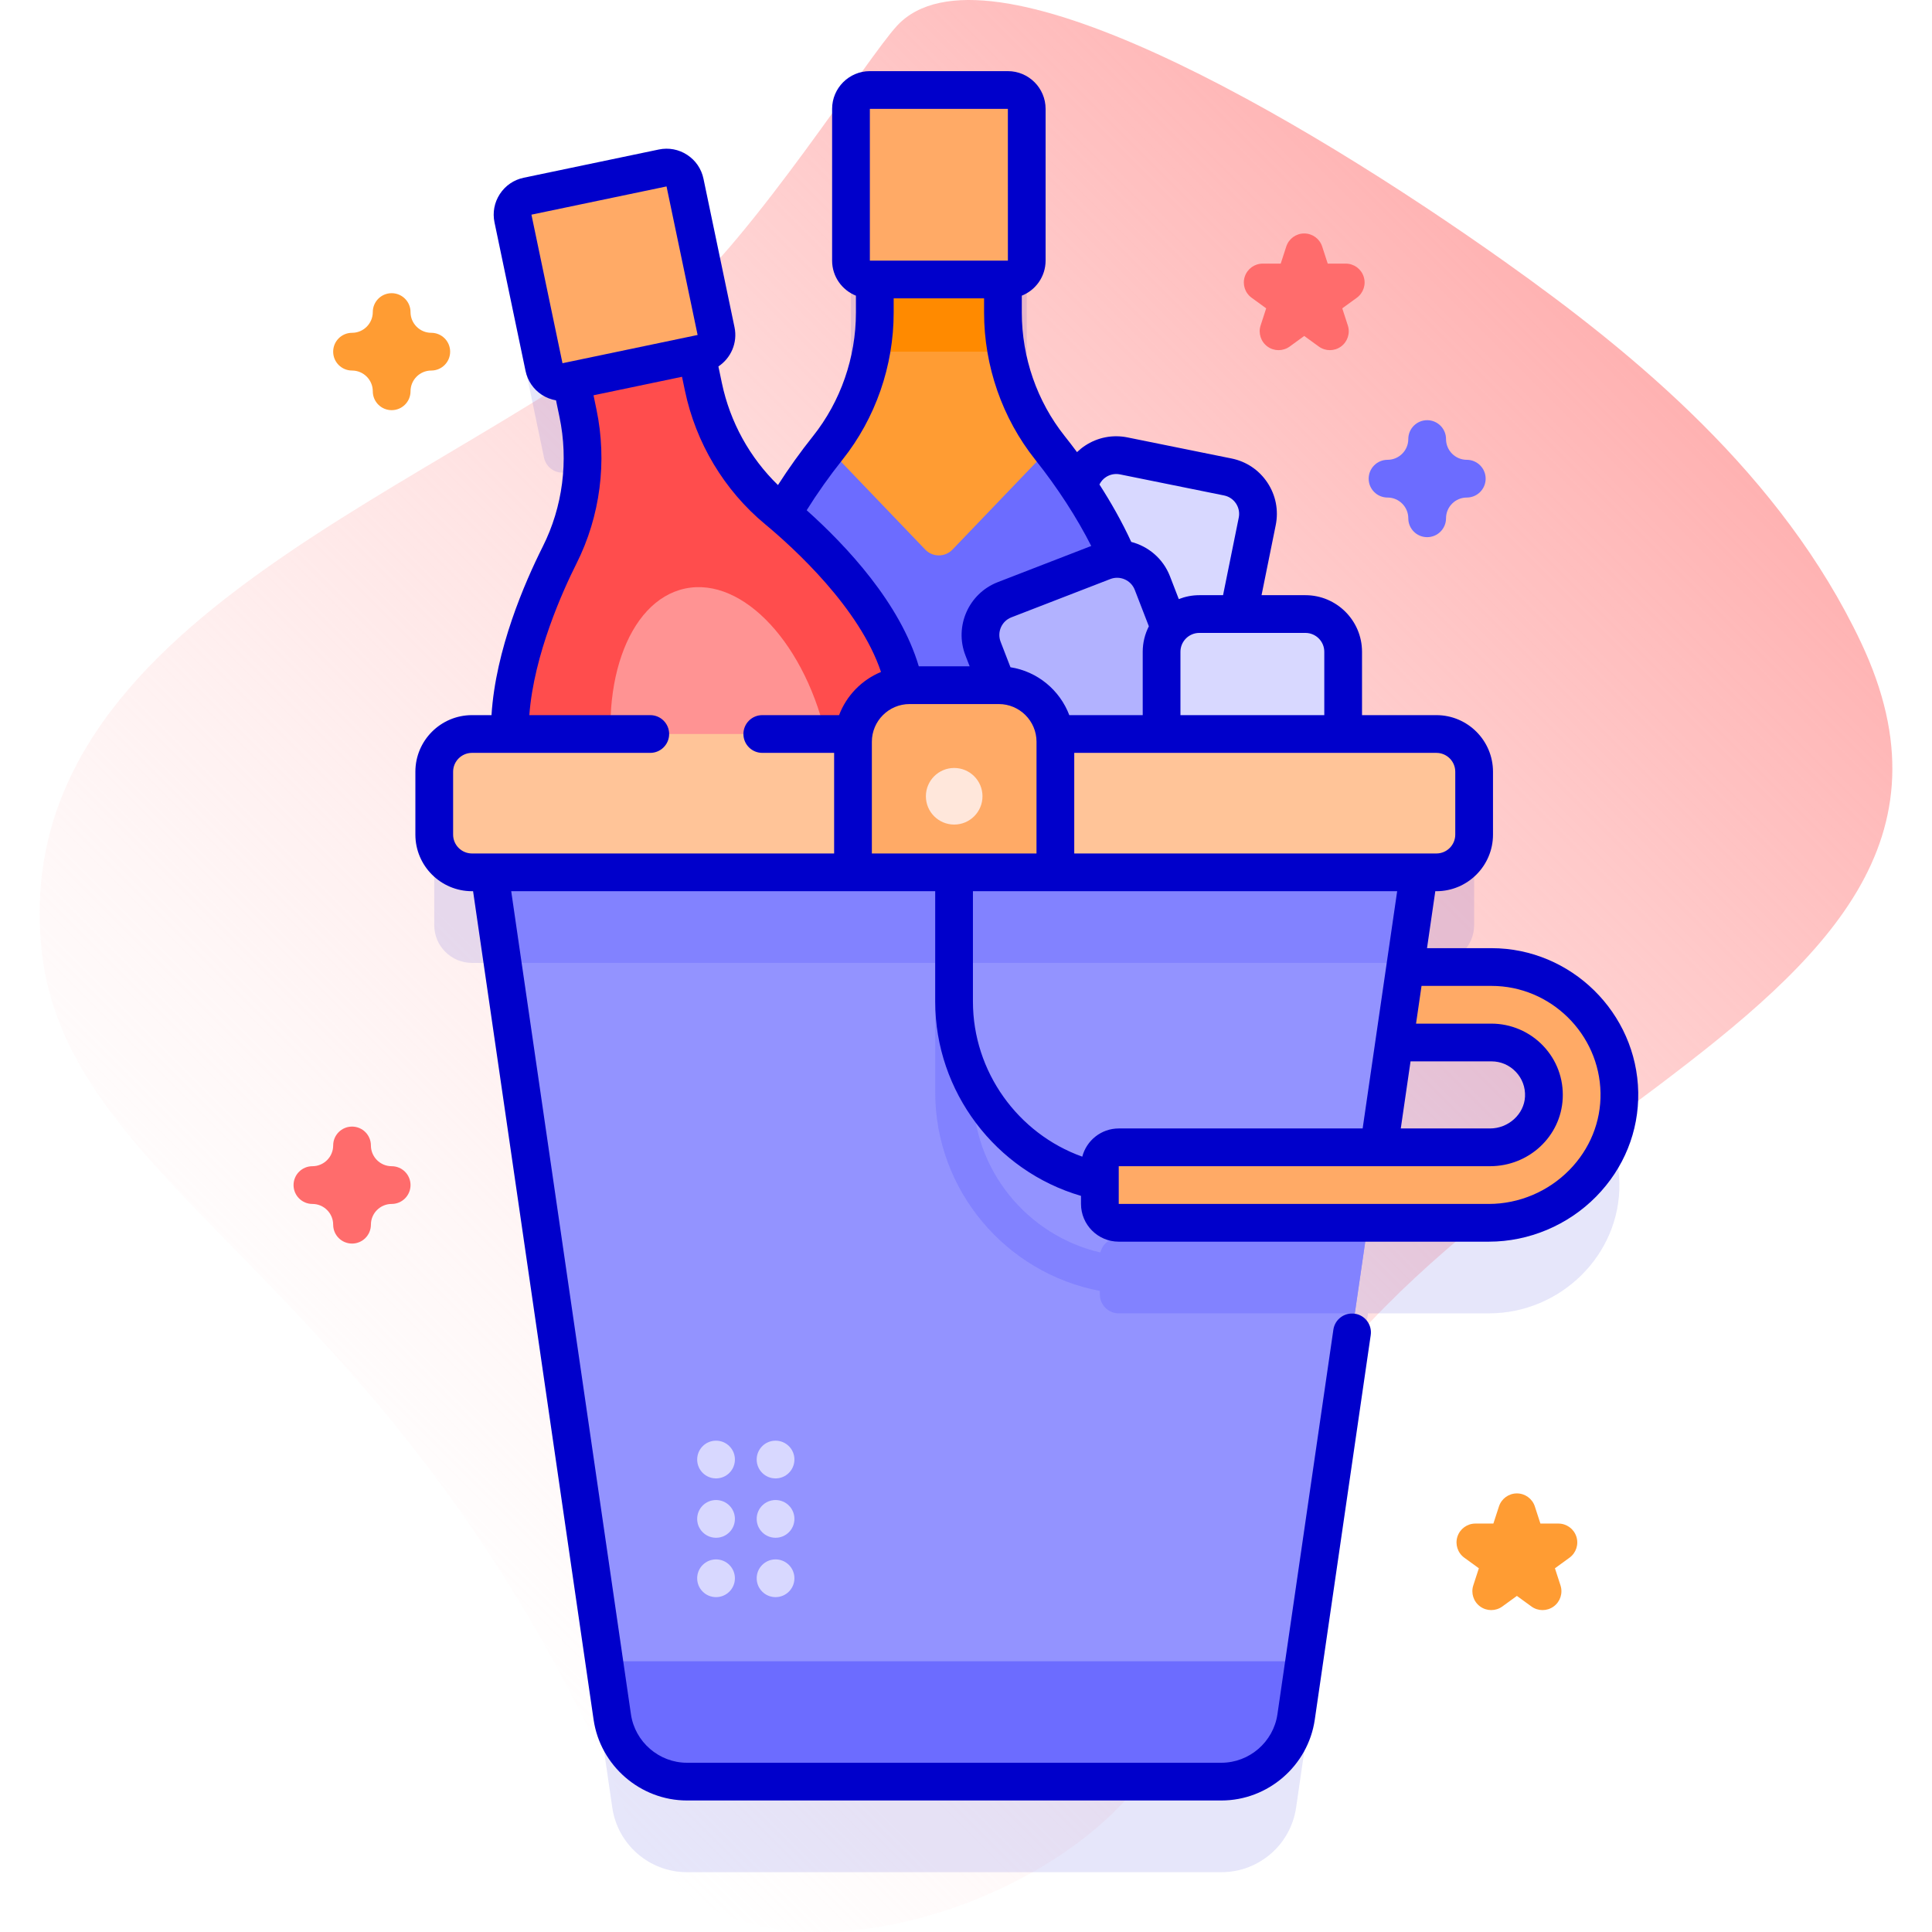 <svg id="Capa_1" enable-background="new 0 0 512 512" height="512" viewBox="0 0 512 512" width="512" xmlns="http://www.w3.org/2000/svg" xmlns:xlink="http://www.w3.org/1999/xlink"><linearGradient id="SVGID_1_" gradientUnits="userSpaceOnUse" x1="87.5" x2="417.238" y1="408.257" y2="78.519"><stop offset="0" stop-color="#ffd8d8" stop-opacity="0"/><stop offset=".998" stop-color="#ffb2b2"/></linearGradient><g><g><path d="m493.181 170.253c-21.002-44.404-59.852-76.379-94.3-100.835-54.175-38.461-137.942-87.665-161.172-62.583-7.819 8.442-37.915 55.876-58.814 73.491-58.66 49.439-177.099 82.796-167.883 171.3 6.87 65.975 96.565 88.324 156.005 231.114 21.104 50.698 105.843 27.731 134.958-10.134 12.405-16.133 17.478-36.678 22.626-56.366 31.089-118.906 218.166-141.147 168.58-245.987z" fill="url(#SVGID_1_)"/></g><g><g><g><path d="m395.268 280.274h-22.875l3.651-25.094h4.615c5.523 0 10-4.477 10-10v-16.66c0-5.523-4.477-10-10-10h-24.71v-21.785c0-5.523-4.477-10-10-10h-17.739l4.973-24.55c1.096-5.413-2.403-10.69-7.816-11.786l-27.556-5.582c-5.413-1.096-10.69 2.403-11.786 7.816l-.116.571c-2.547-3.826-5.165-7.375-7.659-10.511-8.1-10.185-12.461-22.834-12.461-35.848v-8.775h1.308c2.761 0 5-2.239 5-5v-40.219c0-2.761-2.239-5-5-5h-36.577c-2.761 0-5 2.239-5 5v40.219c0 2.761 2.239 5 5 5h1.308v8.774c0 13.014-4.361 25.663-12.461 35.848-3.964 4.984-8.242 11.005-12.046 17.537-.465-.396-.927-.785-1.384-1.164-10.013-8.313-16.869-19.802-19.532-32.54l-1.795-8.589 1.28-.268c2.703-.565 4.436-3.214 3.871-5.917l-8.229-39.368c-.565-2.703-3.214-4.436-5.917-3.871l-35.802 7.483c-2.703.565-4.436 3.214-3.871 5.917l8.229 39.369c.565 2.703 3.214 4.436 5.917 3.871l1.281-.268 1.795 8.588c2.663 12.738.982 26.012-4.863 37.639-6.475 12.881-13.446 31.286-13.166 47.408h-10.052c-5.523 0-10 4.477-10 10v16.661c0 5.523 4.477 10 10 10h4.614l32.564 223.848c1.43 9.83 9.858 17.121 19.792 17.121h141.636c9.934 0 18.362-7.291 19.792-17.121l19.053-130.974h32.061c18.966 0 34.886-15.521 34.559-34.484-.319-18.416-15.395-33.296-33.886-33.296zm-87.674-61.754.238-.092v.092zm87.272 109.534h-29.424l4.041-27.78h25.784c7.891 0 14.265 6.612 13.873 14.587-.366 7.463-6.803 13.193-14.274 13.193z" fill="#0000cb" opacity=".1"/><g><path d="m315.814 173.556-27.556-5.582c-5.413-1.096-8.912-6.373-7.816-11.786l5.582-27.556c1.096-5.413 6.373-8.912 11.786-7.816l27.556 5.582c5.413 1.096 8.912 6.373 7.816 11.786l-5.582 27.556c-1.097 5.413-6.373 8.913-11.786 7.816z" fill="#d8d8ff"/><g><g><path d="m301.677 260.553v-88.913c.382-18.325-12.685-39.439-23.429-52.949-8.1-10.185-12.461-22.834-12.461-35.848v-21.376h-33.96v21.378c0 13.014-4.361 25.662-12.461 35.848-10.744 13.509-23.811 34.624-23.429 52.949v88.913z" fill="#6c6cff"/><path d="m265.788 82.844v-21.377h-33.96v21.378c0 13.014-4.361 25.662-12.461 35.848l25.831 26.954c1.968 2.054 5.251 2.054 7.22 0l25.831-26.954c-8.101-10.186-12.461-22.835-12.461-35.849z" fill="#ff9c33"/><path d="m266.728 93.198c-.616-3.399-.94-6.862-.94-10.354v-21.378h-33.96v21.378c0 3.492-.324 6.955-.94 10.354z" fill="#ff8a00"/></g><path d="m267.096 74.07h-36.576c-2.761 0-5-2.239-5-5v-40.219c0-2.761 2.239-5 5-5h36.576c2.761 0 5 2.239 5 5v40.219c0 2.762-2.239 5-5 5z" fill="#fa6"/></g><path d="m309.816 193.659-26.219 10.152c-5.15 1.994-10.942-.564-12.936-5.715l-10.152-26.219c-1.994-5.15.564-10.942 5.715-12.936l26.219-10.152c5.15-1.994 10.942.564 12.936 5.715l10.152 26.219c1.994 5.15-.565 10.942-5.715 12.936z" fill="#b2b2ff"/><path d="m345.948 210.85h-28.116c-5.523 0-10-4.477-10-10v-28.116c0-5.523 4.477-10 10-10h28.116c5.523 0 10 4.477 10 10v28.116c0 5.523-4.477 10-10 10z" fill="#d8d8ff"/><g><g><path d="m257.894 269.131-18.191-87.031c-3.375-18.015-20.486-36.01-33.766-47.035-10.013-8.313-16.869-19.802-19.532-32.54l-4.374-20.925-33.241 6.948 4.374 20.925c2.663 12.738.982 26.012-4.863 37.639-7.752 15.422-16.224 38.763-12.1 56.622l18.191 87.032z" fill="#ff4d4d"/><ellipse cx="191.239" cy="202.642" fill="#ff9393" rx="28.51" ry="47.632" transform="matrix(.979 -.205 .205 .979 -37.415 43.414)"/></g><path d="m185.89 93.668-35.802 7.483c-2.703.565-5.352-1.168-5.917-3.871l-8.229-39.369c-.565-2.703 1.168-5.352 3.871-5.917l35.802-7.483c2.703-.565 5.352 1.168 5.917 3.871l8.229 39.369c.565 2.703-1.168 5.352-3.871 5.917z" fill="#fa6"/></g><g><g><path d="m343.48 455.028 34.732-238.755h-250.684l34.733 238.755c1.43 9.83 9.858 17.121 19.792 17.121h141.636c9.932 0 18.361-7.291 19.791-17.121z" fill="#9393ff"/><path d="m160.111 440.257 2.149 14.772c1.43 9.83 9.858 17.121 19.792 17.121h141.636c9.934 0 18.362-7.291 19.792-17.121l2.149-14.772z" fill="#6c6cff"/><path d="m296.478 328.054c-2.369 0-4.344 1.654-4.859 3.867-19.328-4.482-33.781-21.83-33.781-42.502v-52.569c0-2.762-2.238-5-5-5s-5 2.238-5 5v52.569c0 26.159 18.828 47.99 43.64 52.69v.945c0 2.76 2.24 5 5 5h62.56l2.91-20z" fill="#8282ff"/><path d="m133.188 255.181h239.364l5.66-38.908h-250.684z" fill="#8282ff"/><path d="m380.658 231.181h-255.576c-5.523 0-10-4.477-10-10v-16.661c0-5.523 4.477-10 10-10h255.576c5.523 0 10 4.477 10 10v16.661c0 5.523-4.477 10-10 10z" fill="#ffc498"/><g><g><path d="m429.153 289.571c.327 18.963-15.593 34.484-34.559 34.484h-98.116c-2.761 0-5-2.239-5-5v-10c0-2.761 2.239-5 5-5h98.388c7.471 0 13.908-5.731 14.275-13.193.392-7.976-5.982-14.587-13.873-14.587h-25.79l2.91-20h22.88c18.491-.001 33.567 14.879 33.885 33.296z" fill="#fa6"/></g></g></g><g><path d="m274.689 231.181h-43.637c-2.761 0-5-2.239-5-5v-29.598c0-8.284 6.716-15 15-15h23.637c8.284 0 15 6.716 15 15v29.598c0 2.761-2.239 5-5 5z" fill="#fa6"/><path d="m395.268 251.274h-17.094l2.196-15.095h.291c8.271 0 15-6.729 15-15v-16.66c0-8.271-6.729-15-15-15h-19.71v-16.789c0-8.271-6.729-15-15-15h-11.627l3.756-18.554c.799-3.929.019-7.932-2.197-11.272-2.215-3.34-5.598-5.614-9.52-6.404l-27.555-5.579c-3.928-.801-7.928-.019-11.271 2.194-.765.507-1.467 1.082-2.115 1.703-1.14-1.534-2.236-2.955-3.259-4.241-7.334-9.218-11.373-20.844-11.373-32.737v-4.485c3.689-1.474 6.306-5.076 6.306-9.284v-40.22c0-5.514-4.486-10-10-10h-36.576c-5.514 0-10 4.486-10 10v40.22c0 4.21 2.619 7.813 6.311 9.286v4.484c0 11.894-4.039 23.52-11.369 32.733-3.324 4.169-6.475 8.575-9.292 12.969-7.478-7.254-12.708-16.718-14.865-27.049l-.92-4.387c3.309-2.197 5.133-6.258 4.273-10.378l-8.229-39.368c-.547-2.614-2.079-4.86-4.314-6.322-2.235-1.461-4.906-1.964-7.521-1.42l-35.804 7.481c-2.615.547-4.859 2.079-6.322 4.314-1.462 2.235-1.967 4.907-1.42 7.521l8.229 39.368c.547 2.614 2.079 4.859 4.313 6.321 1.158.758 2.437 1.243 3.761 1.474l.916 4.396c2.438 11.634.863 23.839-4.435 34.371-4.788 9.533-12.489 27.289-13.578 44.653h-5.174c-8.271 0-15 6.729-15 15v16.66c0 8.271 6.729 15 15 15h.291l31.941 219.568c1.776 12.201 12.412 21.401 24.74 21.401h141.636c12.329 0 22.966-9.2 24.74-21.401l14.828-101.931c.397-2.732-1.496-5.271-4.229-5.668-2.735-.392-5.271 1.496-5.668 4.229l-14.828 101.931c-1.064 7.32-7.446 12.841-14.844 12.841h-141.635c-7.397 0-13.778-5.521-14.844-12.841l-31.731-218.127 112.361.001v29.239c0 23.883 16.024 44.914 38.64 51.501v2.134c0 5.514 4.486 10 10 10h98.116c10.586 0 20.941-4.358 28.409-11.956 7.367-7.495 11.326-17.302 11.148-27.613-.363-21.07-17.805-38.212-38.883-38.212zm-14.608-51.754c2.757 0 5 2.243 5 5v16.66c0 2.757-2.243 5-5 5h-95.972v-26.66zm-6.851 81.754h21.458c2.452 0 4.738.982 6.437 2.767 1.696 1.78 2.563 4.116 2.442 6.575-.229 4.653-4.392 8.438-9.28 8.438h-23.644zm-90.433-91.754c-2.51-6.617-8.42-11.574-15.594-12.695l-2.611-6.755c-.997-2.567.285-5.47 2.854-6.467l26.217-10.148c2.572-.998 5.479.285 6.476 2.851l3.74 9.667c-1.032 2.034-1.627 4.326-1.627 6.759v16.789h-19.455zm62.574-21.79c2.757 0 5 2.243 5 5v16.789h-38.12v-16.789c0-2.757 2.243-5 5-5zm-52.889-41.278c1.113-.738 2.447-.998 3.758-.731l27.564 5.581c1.305.263 2.429 1.02 3.166 2.13.737 1.112.997 2.444.73 3.756l-4.158 20.543h-6.291c-1.919 0-3.75.376-5.438 1.036l-2.351-6.076c-1.813-4.668-5.729-7.904-10.246-9.077-2.522-5.47-5.469-10.614-8.431-15.217.386-.777.954-1.453 1.697-1.945zm-62.541-97.601h36.576l.007 40.22h-36.583zm-7.237 92.953c8.735-10.981 13.547-24.818 13.547-38.964v-3.77h23.96v3.77c0 14.146 4.812 27.982 13.546 38.962 5.939 7.469 11.069 15.412 14.851 22.886l-24.777 9.591c-7.714 2.996-11.554 11.704-8.563 19.404l1.121 2.9h-13.478c-4.954-16.709-19.081-31.849-29.712-41.366 2.829-4.523 6.065-9.099 9.505-13.413zm-82.447-64.915 35.803-7.482 8.235 39.366-.006.001s0 0-.001 0l-35.802 7.483zm81.527 132.631h-20.353c-2.762 0-5 2.238-5 5s2.238 5 5 5h19.041v26.66h-95.971c-2.757 0-5-2.243-5-5v-16.66c0-2.757 2.243-5 5-5h47.25c2.762 0 5-2.238 5-5s-2.238-5-5-5h-32.053c1.191-16.073 8.954-33.123 12.49-40.162 6.31-12.543 8.188-27.073 5.288-40.908l-.77-3.694 23.457-4.903.774 3.689c2.892 13.851 10.433 26.411 21.229 35.364 7.687 6.386 25.061 22.238 30.73 39.173-5.103 2.103-9.148 6.263-11.112 11.441zm8.697 36.661c-.003 0-.006-.001-.009-.001v-29.597c0-5.514 4.486-10 10-10h23.638c5.514 0 10 4.486 10 10 0 0-.004 29.598-.008 29.598zm55.753 80.348c-17.09-6.109-28.976-22.552-28.976-41.109v-29.239l112.426-.001-9.147 62.875h-64.639c-4.639 0-8.54 3.181-9.664 7.474zm129.058 3.56c-5.601 5.697-13.355 8.966-21.277 8.966h-98.116v-10h98.389c10.311 0 18.774-7.884 19.269-17.948.256-5.22-1.586-10.179-5.188-13.961-3.552-3.731-8.538-5.871-13.679-5.871h-20.004l1.455-10h18.549c15.658 0 28.616 12.732 28.886 28.383.129 7.608-2.812 14.863-8.284 20.431z" fill="#0000cb"/></g><g><circle cx="252.87" cy="211.019" fill="#ffe7db" r="7.5"/></g></g></g></g><g><g><g fill="#d8d8ff"><circle cx="189.758" cy="402.524" r="5"/><circle cx="205.53" cy="402.524" r="5"/></g></g><g><g><g fill="#d8d8ff"><circle cx="189.758" cy="418.256" r="5"/><circle cx="205.53" cy="418.256" r="5"/></g></g><g><g fill="#d8d8ff"><circle cx="189.758" cy="386.793" r="5"/><circle cx="205.53" cy="386.793" r="5"/></g></g></g></g></g><g><path d="m93.294 329.558c-2.762 0-5-2.238-5-5 0-3.032-2.468-5.5-5.5-5.5-2.762 0-5-2.238-5-5s2.238-5 5-5c3.032 0 5.5-2.468 5.5-5.5 0-2.762 2.238-5 5-5s5 2.238 5 5c0 3.032 2.468 5.5 5.5 5.5 2.762 0 5 2.238 5 5s-2.238 5-5 5c-3.032 0-5.5 2.468-5.5 5.5 0 2.761-2.238 5-5 5z" fill="#ff6c6c"/></g><g><path d="m378.212 142.354c-2.762 0-5-2.238-5-5 0-3.032-2.468-5.5-5.5-5.5-2.762 0-5-2.238-5-5s2.238-5 5-5c3.032 0 5.5-2.468 5.5-5.5 0-2.762 2.238-5 5-5s5 2.238 5 5c0 3.032 2.468 5.5 5.5 5.5 2.762 0 5 2.238 5 5s-2.238 5-5 5c-3.032 0-5.5 2.468-5.5 5.5 0 2.761-2.238 5-5 5z" fill="#6c6cff"/></g><g><path d="m103.794 108.698c-2.762 0-5-2.238-5-5 0-3.032-2.468-5.5-5.5-5.5-2.762 0-5-2.238-5-5s2.238-5 5-5c3.032 0 5.5-2.468 5.5-5.5 0-2.762 2.238-5 5-5s5 2.238 5 5c0 3.032 2.468 5.5 5.5 5.5 2.762 0 5 2.238 5 5s-2.238 5-5 5c-3.032 0-5.5 2.468-5.5 5.5 0 2.762-2.238 5-5 5z" fill="#ff9c33"/></g><g><path d="m338.83 92.794c-1.031 0-2.062-.318-2.938-.955-1.753-1.272-2.486-3.529-1.816-5.59l1.474-4.537-3.859-2.805c-1.753-1.273-2.486-3.53-1.816-5.59.669-2.061 2.589-3.455 4.755-3.455h4.771l1.475-4.536c.669-2.061 2.589-3.455 4.755-3.455s4.086 1.395 4.755 3.455l1.475 4.536h4.771c2.166 0 4.086 1.395 4.755 3.455.67 2.06-.063 4.316-1.815 5.59l-3.859 2.805 1.474 4.537c.67 2.06-.063 4.316-1.816 5.59-1.752 1.273-4.125 1.273-5.877 0l-3.86-2.804-3.858 2.804c-.883.637-1.915.955-2.946.955z" fill="#ff6c6c"/></g><g><path d="m408.788 426.692c-1.031 0-2.062-.318-2.938-.955l-3.859-2.804-3.86 2.804c-1.752 1.273-4.124 1.273-5.878 0-1.752-1.273-2.485-3.53-1.815-5.59l1.474-4.537-3.859-2.804c-1.752-1.273-2.485-3.53-1.815-5.59.669-2.061 2.589-3.455 4.755-3.455h4.77l1.476-4.538c.669-2.06 2.589-3.454 4.755-3.454 2.166 0 4.086 1.395 4.755 3.455l1.475 4.537h4.771c2.166 0 4.086 1.395 4.755 3.455.67 2.06-.063 4.316-1.816 5.59l-3.859 2.805 1.474 4.536c.67 2.06-.063 4.316-1.815 5.59-.883.637-1.915.955-2.946.955z" fill="#ff9c33"/></g></g></g></svg>